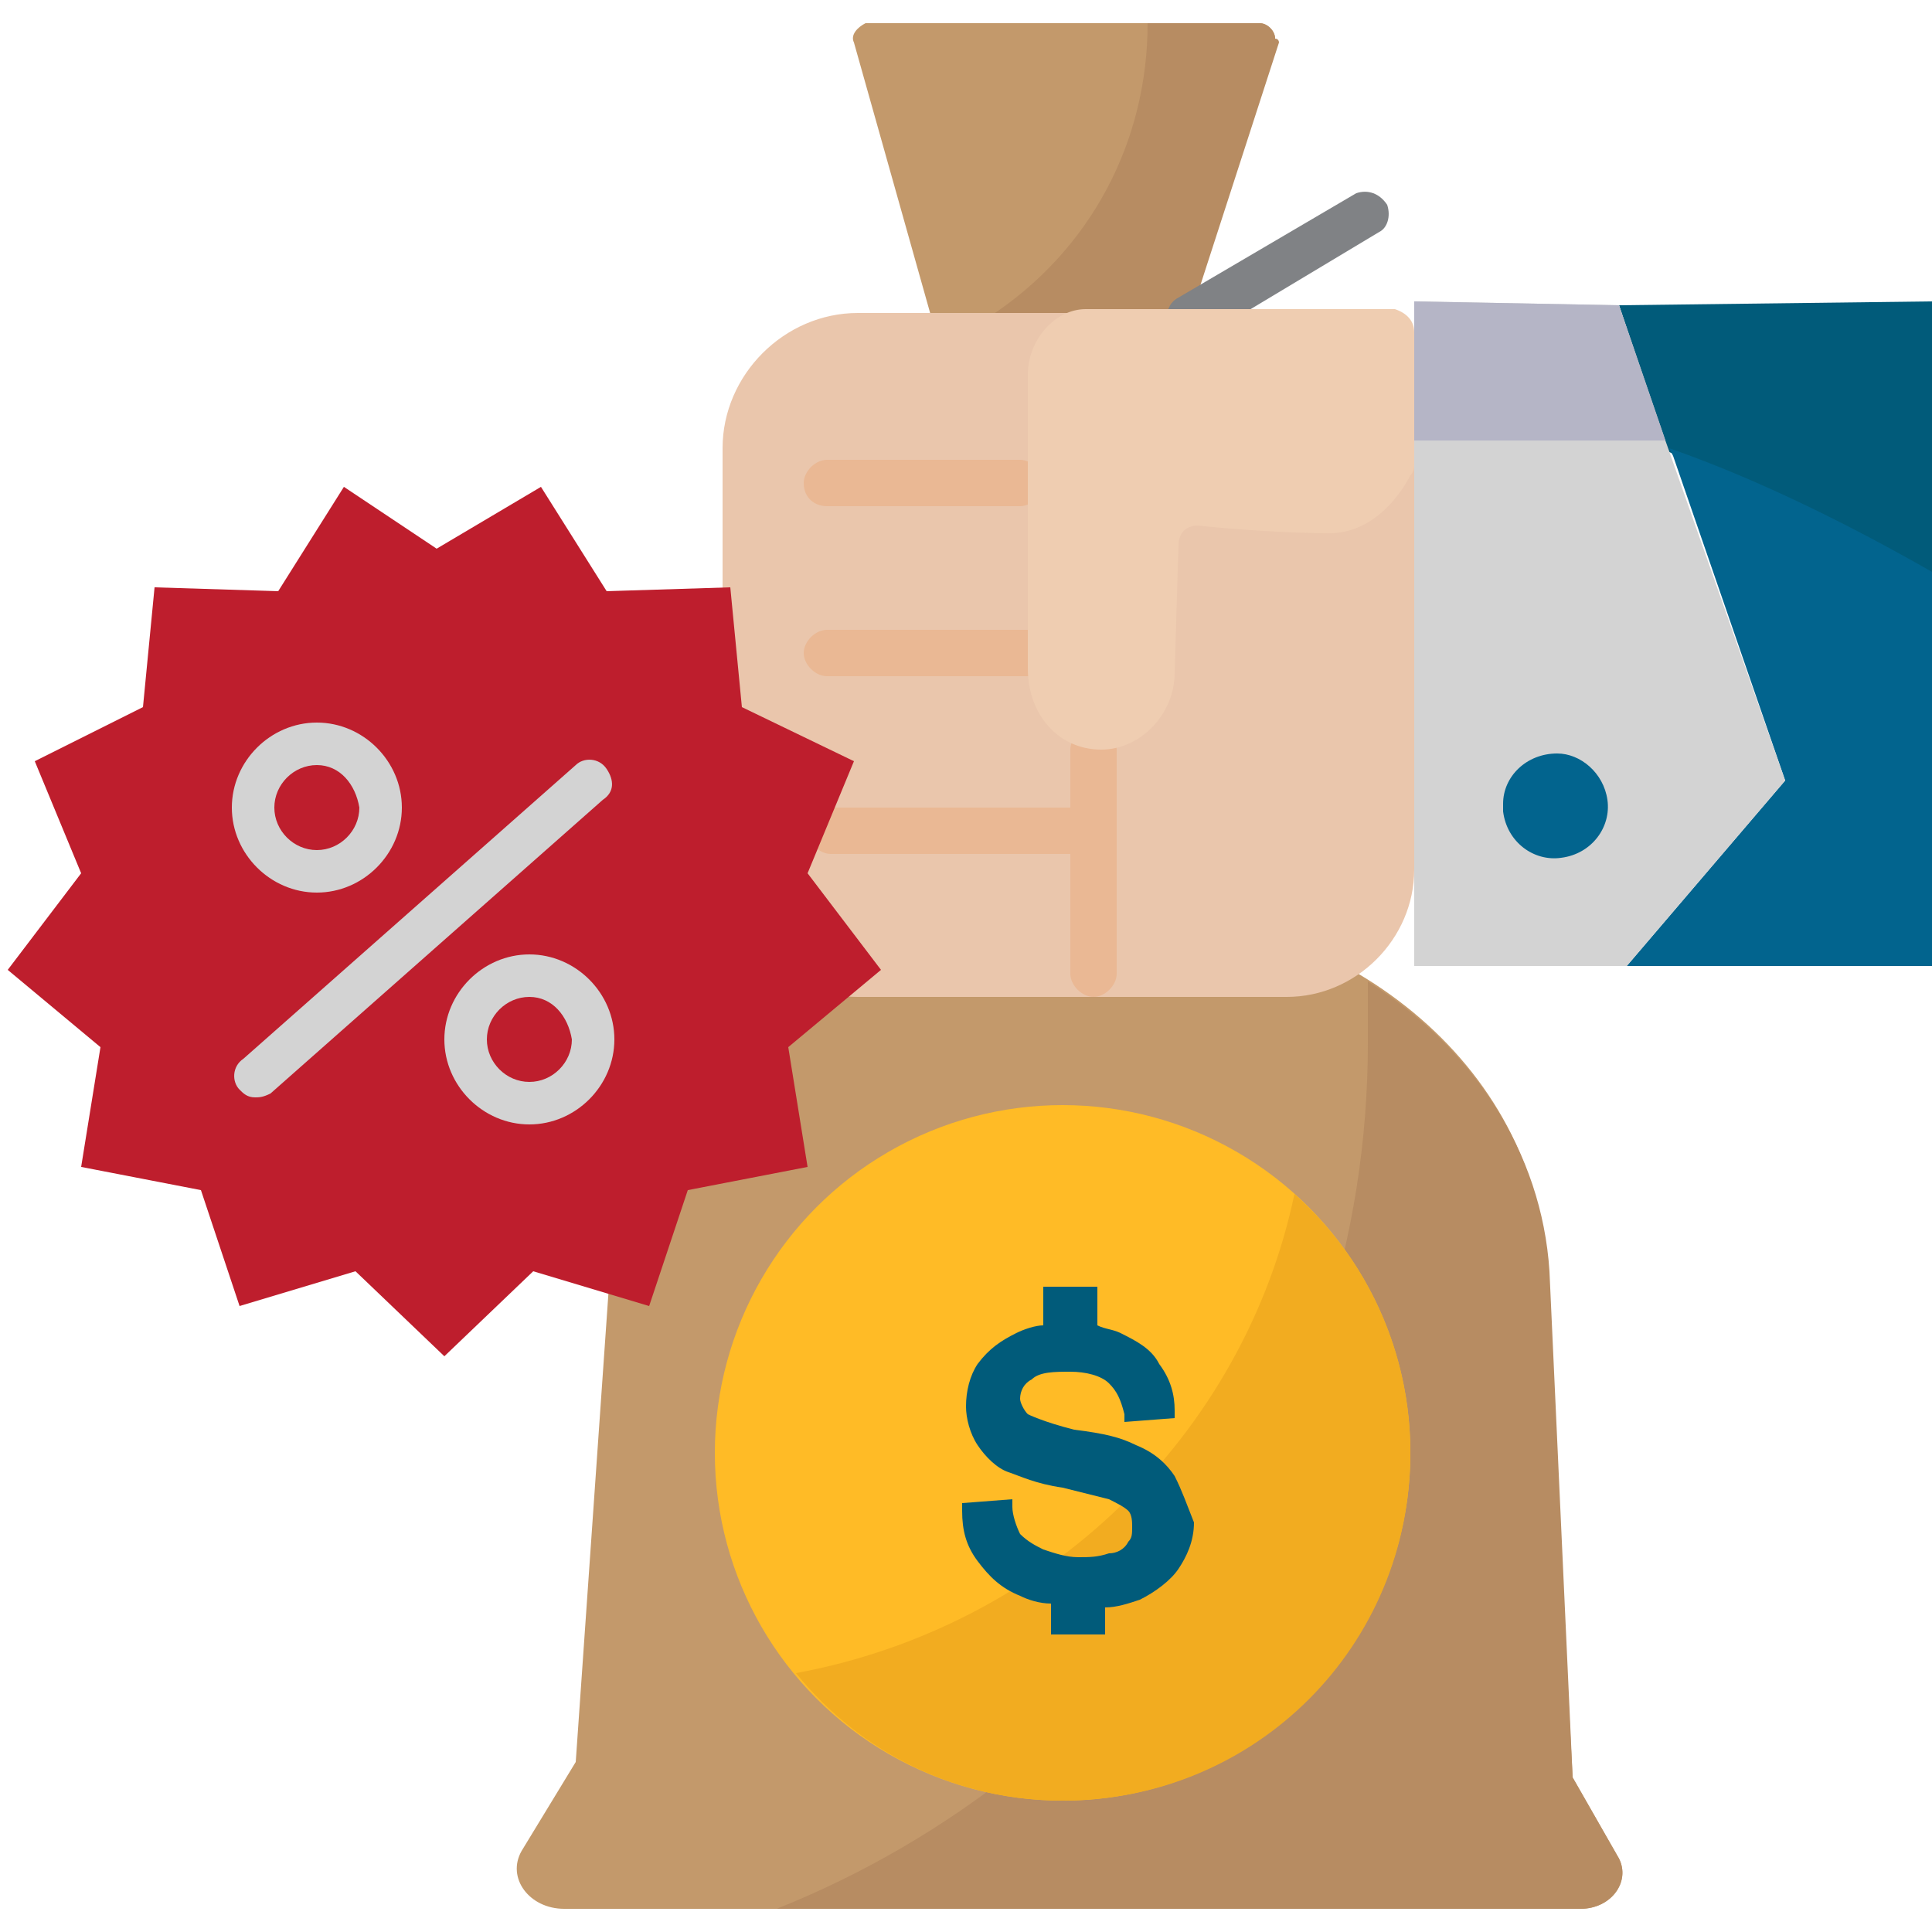 <?xml version="1.0" encoding="utf-8"?>
<!-- Generator: Adobe Illustrator 26.5.0, SVG Export Plug-In . SVG Version: 6.00 Build 0)  -->
<svg version="1.1" id="Layer_57" xmlns="http://www.w3.org/2000/svg" xmlns:xlink="http://www.w3.org/1999/xlink" x="0px" y="0px"
	 width="50px" height="50px" viewBox="0 0 50 50" style="enable-background:new 0 0 50 50;" xml:space="preserve">
<style type="text/css">
	.st0{fill:#015B7A;}
	.st1{fill:#02648E;}
	.st2{fill:#C3996B;}
	.st3{fill:#B78C62;}
	.st4{fill:#FFBB26;}
	.st5{fill:#F2AC20;}
	.st6{fill:#808285;}
	.st7{fill:#EAC6AC;}
	.st8{fill:#EAB894;}
	.st9{fill:#EFCDB1;}
	.st10{fill:#D3D3D3;}
	.st11{fill:#B5B5C6;}
	.st12{fill:#BE1E2D;}
</style>
<g>
	<path class="st0" d="M50,7.8V15c-2.1-1.2-4.4-2.3-6.8-3.3l-0.1-0.2l-1.2-3.6L50,7.8z"/>
	<path class="st1" d="M50,14.8V25L42.1,25l4.1-4.8l-2.9-8.4l-0.1-0.2C45.5,12.4,47.9,13.6,50,14.8z"/>
	<path class="st2" d="M40.9,49.4H14.6c-0.9,0-1.5-0.8-1.1-1.5l1.4-2.3l0.9-12.9c0.4-5.2,5.3-9.2,11.2-9.2h1.8c6,0,11,4.1,11.2,9.3
		L40.7,46l1.2,2.1C42.2,48.7,41.7,49.4,40.9,49.4L40.9,49.4z"/>
	<path class="st3" d="M40.9,49.4H20.1c9-3.6,15.3-12.3,15.3-22.4c0-0.5,0-1.1,0-1.6c2.7,1.7,4.5,4.4,4.7,7.5L40.7,46l1.2,2.1
		C42.2,48.7,41.7,49.4,40.9,49.4L40.9,49.4z"/>
	<circle class="st4" cx="27.5" cy="37.6" r="9"/>
	<path class="st5" d="M36.5,37.6c0,5-4,9-9,9c-2.7,0-5.2-1.2-6.9-3.3c6.5-1.2,11.6-6.2,12.9-12.4C35.4,32.6,36.5,35,36.5,37.6
		L36.5,37.6z"/>
	<path class="st0" d="M30.4,38.2c-0.2-0.3-0.5-0.6-1-0.8c-0.4-0.2-0.8-0.3-1.6-0.4c-0.8-0.2-1.2-0.4-1.2-0.4
		c-0.1-0.1-0.2-0.3-0.2-0.4c0-0.2,0.1-0.4,0.3-0.5c0.2-0.2,0.6-0.2,1-0.2s0.8,0.1,1,0.3c0.2,0.2,0.3,0.4,0.4,0.8l0,0.2l1.3-0.1v-0.2
		c0-0.4-0.1-0.8-0.4-1.2c-0.2-0.4-0.6-0.6-1-0.8c-0.2-0.1-0.4-0.1-0.6-0.2v-1h-1.4v1c-0.2,0-0.5,0.1-0.7,0.2c-0.4,0.2-0.7,0.4-1,0.8
		c-0.2,0.3-0.3,0.7-0.3,1.1c0,0.3,0.1,0.7,0.3,1c0.2,0.3,0.5,0.6,0.8,0.7c0.3,0.1,0.7,0.3,1.4,0.4c0.4,0.1,0.8,0.2,1.2,0.3
		c0.2,0.1,0.4,0.2,0.5,0.3c0.1,0.1,0.1,0.3,0.1,0.4c0,0.2,0,0.3-0.1,0.4c-0.1,0.2-0.3,0.3-0.5,0.3c-0.3,0.1-0.5,0.1-0.8,0.1
		c-0.3,0-0.6-0.1-0.9-0.2c-0.2-0.1-0.4-0.2-0.6-0.4c-0.1-0.2-0.2-0.5-0.2-0.7l0-0.2l-1.3,0.1v0.2c0,0.5,0.1,0.9,0.4,1.3
		c0.3,0.4,0.6,0.7,1.1,0.9c0.2,0.1,0.5,0.2,0.8,0.2v0.8h1.4v-0.7c0.3,0,0.6-0.1,0.9-0.2c0.4-0.2,0.8-0.5,1-0.8
		c0.2-0.3,0.4-0.7,0.4-1.2C30.7,38.9,30.6,38.6,30.4,38.2L30.4,38.2z"/>
	<path class="st2" d="M30.8,8.2h-6.7l-2-7.1c-0.1-0.2,0.1-0.4,0.3-0.5c0,0,0.1,0,0.1,0h10.1c0.2,0,0.4,0.2,0.4,0.4c0,0,0,0.1,0,0.1
		L30.8,8.2z"/>
	<path class="st3" d="M33.1,1.1l-2.3,7.1h-5.2c2.6-1.7,4.1-4.5,4.1-7.6h2.9c0.2,0,0.4,0.2,0.4,0.4C33.1,1,33.1,1.1,33.1,1.1
		L33.1,1.1z"/>
	<path class="st6" d="M30.8,8.8c-0.3,0-0.6-0.3-0.6-0.6c0-0.2,0.1-0.4,0.3-0.5L35.1,5c0.3-0.1,0.6,0,0.8,0.3c0.1,0.3,0,0.6-0.2,0.7
		l-4.5,2.7C31,8.7,30.9,8.8,30.8,8.8z"/>
	<path class="st7" d="M18.7,22.3V11.6c0-1.9,1.6-3.5,3.5-3.5h12.9c0.8,0,1.5,0.7,1.5,1.5v12.9c0,1.8-1.5,3.3-3.3,3.3H22.2
		C20.3,25.8,18.7,24.2,18.7,22.3L18.7,22.3z"/>
	<g>
		<path class="st8" d="M21.4,13.1h5c0.3,0,0.6-0.3,0.6-0.6c0-0.3-0.3-0.6-0.6-0.6h-5c-0.3,0-0.6,0.3-0.6,0.6
			C20.8,12.9,21.1,13.1,21.4,13.1z"/>
		<path class="st8" d="M21.4,17.5h5.2c0.3,0,0.6-0.3,0.6-0.6s-0.3-0.6-0.6-0.6h-5.2c-0.3,0-0.6,0.3-0.6,0.6S21.1,17.5,21.4,17.5
			L21.4,17.5z"/>
		<path class="st8" d="M28.3,18.8c-0.3,0-0.6,0.3-0.6,0.6v1.5h-6.2c-0.3,0-0.6,0.3-0.6,0.6s0.3,0.6,0.6,0.6h6.2v3.1
			c0,0.3,0.3,0.6,0.6,0.6s0.6-0.3,0.6-0.6v-5.8C28.9,19.1,28.6,18.8,28.3,18.8z"/>
	</g>
	<path class="st9" d="M36.6,8.6V12c0,0.1,0,0.2-0.1,0.3c-0.2,0.4-0.9,1.5-2.1,1.5c-1,0-2.5-0.1-3.4-0.2c-0.3,0-0.5,0.2-0.5,0.5v0
		l-0.1,3.3c0,1.1-0.9,2-1.9,2c-1.1,0-1.9-0.9-1.9-2.1V9.7c0-0.9,0.7-1.7,1.5-1.7h8C36.4,8.1,36.6,8.3,36.6,8.6z"/>
	<path class="st10" d="M46.2,20.2L42.1,25L36.6,25V7.8l5.3,0.1l1.2,3.5L46.2,20.2z"/>
	<path class="st11" d="M43.1,11.4h-6.5V7.8l5.3,0.1L43.1,11.4z"/>
	<path class="st1" d="M41.6,20.7c0.1,0.7-0.4,1.4-1.2,1.5c-0.7,0.1-1.4-0.4-1.5-1.2c0-0.1,0-0.1,0-0.2c0-0.7,0.6-1.3,1.4-1.3
		C40.9,19.5,41.5,20,41.6,20.7L41.6,20.7z"/>
	<path class="st12" d="M11.3,14.2l2.7-1.6l1.7,2.7l3.2-0.1l0.3,3.1l2.9,1.4l-1.2,2.9l1.9,2.5l-2.4,2l0.5,3.1l-3.1,0.6l-1,3l-3-0.9
		l-2.3,2.2l-2.3-2.2l-3,0.9l-1-3l-3.1-0.6l0.5-3.1l-2.4-2l1.9-2.5l-1.2-2.9l2.8-1.4l0.3-3.1l3.2,0.1l1.7-2.7L11.3,14.2z"/>
	<g>
		<path class="st10" d="M6.6,28.4c-0.2,0-0.3-0.1-0.4-0.2c-0.2-0.2-0.2-0.6,0.1-0.8l8.6-7.6c0.2-0.2,0.6-0.2,0.8,0.1
			s0.2,0.6-0.1,0.8L7,28.3C6.8,28.4,6.7,28.4,6.6,28.4z"/>
		<path class="st10" d="M13.7,29.1c-1.2,0-2.2-1-2.2-2.2s1-2.2,2.2-2.2s2.2,1,2.2,2.2v0C15.9,28.1,14.9,29.1,13.7,29.1L13.7,29.1z
			 M13.7,25.8c-0.6,0-1.1,0.5-1.1,1.1s0.5,1.1,1.1,1.1s1.1-0.5,1.1-1.1C14.7,26.3,14.3,25.8,13.7,25.8
			C13.7,25.8,13.7,25.8,13.7,25.8z"/>
		<path class="st10" d="M8.2,23.1c-1.2,0-2.2-1-2.2-2.2c0-1.2,1-2.2,2.2-2.2s2.2,1,2.2,2.2C10.4,22.1,9.4,23.1,8.2,23.1z M8.2,19.8
			c-0.6,0-1.1,0.5-1.1,1.1S7.6,22,8.2,22s1.1-0.5,1.1-1.1v0C9.2,20.3,8.8,19.8,8.2,19.8z"/>
	</g>
</g>
</svg>
